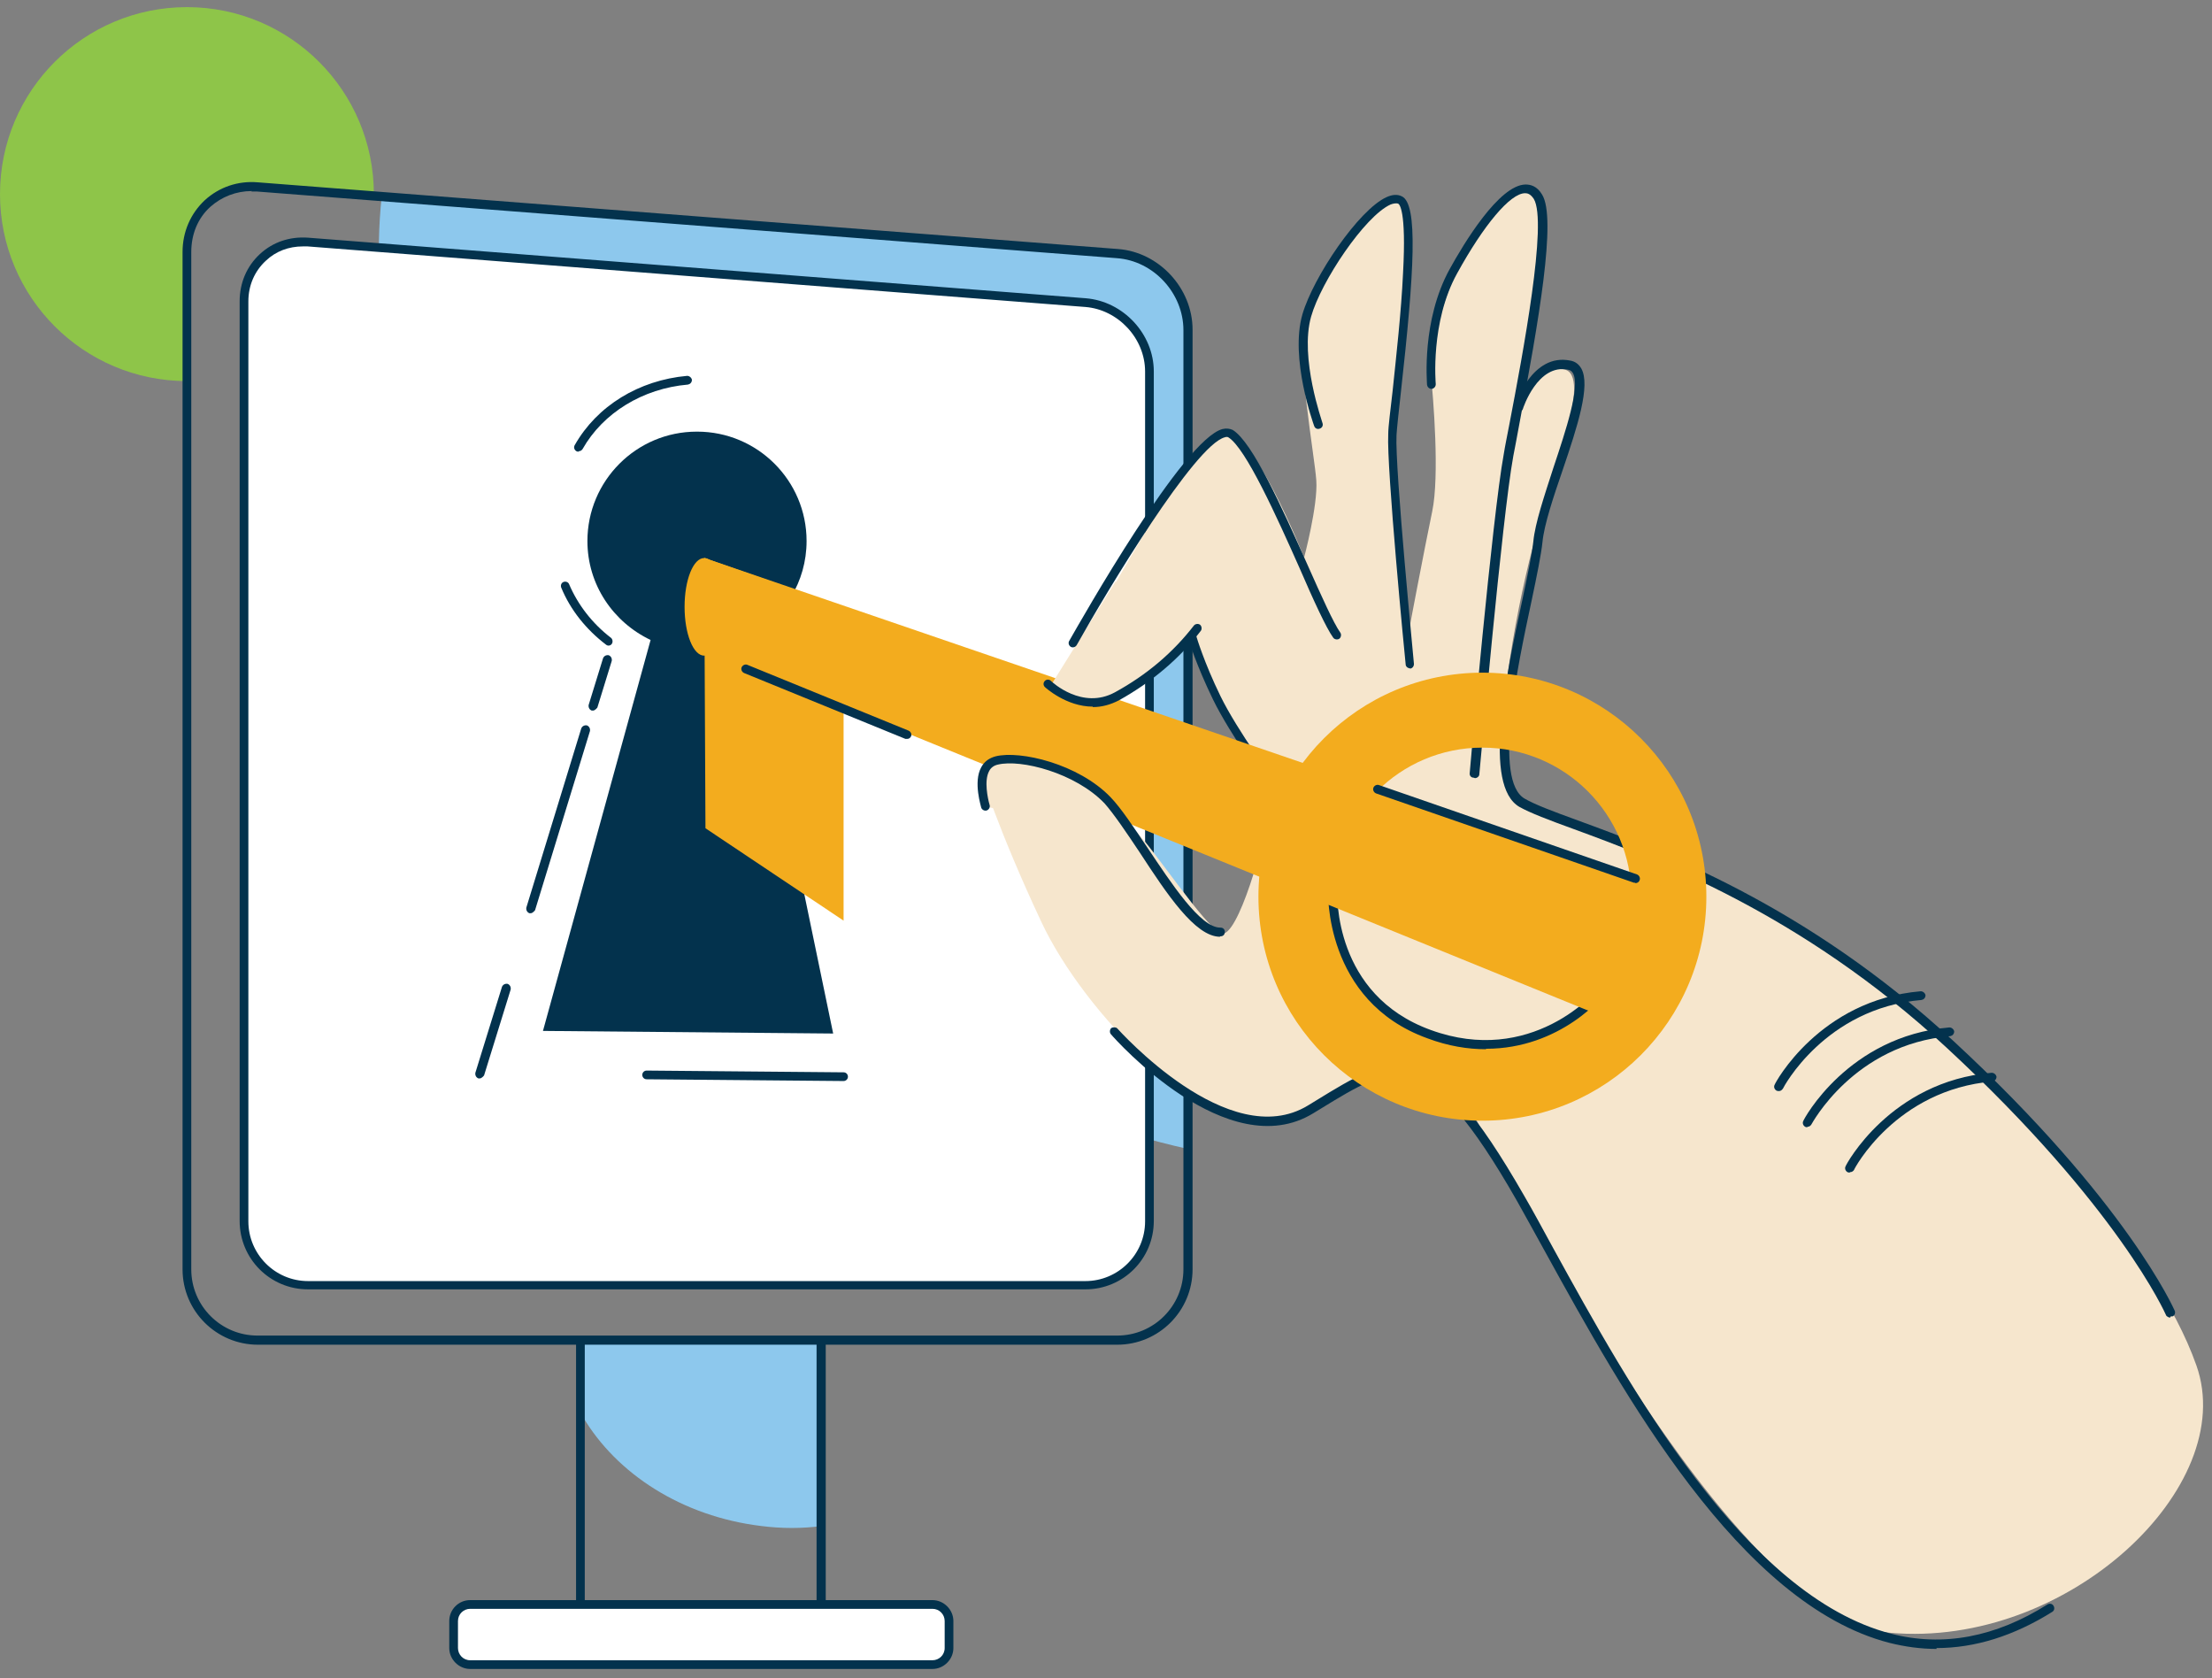 <svg width="149" height="113" viewBox="0 0 149 113" fill="none" xmlns="http://www.w3.org/2000/svg">
<rect x="0" y="0" width="149" height="113" fill="#808080" stroke="none"/>
<g clip-path="url(#clip0_1040_257)">
<path fill-rule="evenodd" clip-rule="evenodd" d="M0 13.072C0 6.116 5.635 0.48 12.591 0.48C19.547 0.48 25.183 6.116 25.183 13.072C23.304 13.013 20.692 12.954 17.229 12.573C15.38 12.367 14.617 13.248 13.325 14.569C12.268 15.625 12.591 23.168 12.591 25.663C5.635 25.663 0 20.028 0 13.072Z" fill="#8EC549"/>
<path fill-rule="evenodd" clip-rule="evenodd" d="M39.273 90.263V95.428C41.533 99.244 45.936 102.12 51.278 102.766C52.657 102.942 54.037 102.942 55.358 102.766V90.204H39.303L39.273 90.263Z" fill="#8DC8ED"/>
<path fill-rule="evenodd" clip-rule="evenodd" d="M25.71 13.248C24.066 28.657 32.93 47.735 49.894 61.97C59.404 69.924 69.97 75.119 80.037 77.379V22.229C80.037 19.588 77.895 17.298 75.283 17.093L25.739 13.248H25.71Z" fill="#8DC8ED"/>
<path d="M75.283 90.557H17.375C14.586 90.557 12.297 88.297 12.297 85.48V16.976C12.297 15.625 12.825 14.393 13.794 13.483C14.762 12.602 16.024 12.162 17.375 12.279L75.312 16.77C78.071 16.976 80.331 19.412 80.331 22.2V85.48C80.331 88.268 78.071 90.557 75.254 90.557H75.283ZM16.964 12.866C15.907 12.866 14.938 13.248 14.175 13.923C13.324 14.686 12.884 15.772 12.884 16.976V85.48C12.884 87.945 14.88 89.941 17.345 89.941H75.254C77.719 89.941 79.715 87.945 79.715 85.48V22.229C79.715 19.764 77.719 17.562 75.224 17.386L17.287 12.896C17.287 12.896 17.052 12.896 16.934 12.896L16.964 12.866Z" fill="#03324D"/>
<path fill-rule="evenodd" clip-rule="evenodd" d="M77.426 25.017V82.221C77.426 84.598 75.489 86.535 73.111 86.535H20.75C18.373 86.535 16.436 84.598 16.436 82.221V20.291C16.436 17.914 18.373 16.123 20.75 16.3L73.141 20.379C75.518 20.555 77.455 22.639 77.455 25.017H77.426Z" fill="white"/>
<path d="M73.112 86.829H20.751C18.197 86.829 16.143 84.775 16.143 82.221V20.292C16.143 19.059 16.612 17.944 17.493 17.122C18.373 16.3 19.518 15.918 20.751 16.006L73.141 20.086C75.665 20.292 77.72 22.493 77.72 25.017V82.221C77.72 84.775 75.665 86.829 73.112 86.829ZM20.398 16.594C19.459 16.594 18.579 16.916 17.904 17.562C17.14 18.267 16.73 19.235 16.73 20.292V82.251C16.73 84.452 18.52 86.272 20.751 86.272H73.112C75.313 86.272 77.133 84.481 77.133 82.251V25.017C77.133 22.787 75.313 20.849 73.112 20.673L20.721 16.594C20.721 16.594 20.516 16.594 20.398 16.594Z" fill="#03324D"/>
<path fill-rule="evenodd" clip-rule="evenodd" d="M66.066 52.049C66.066 52.049 67.211 55.835 70.146 62.087C73.081 68.338 81.064 76.322 85.702 75.617C90.339 74.913 95.27 69.424 97.119 71.449C98.968 73.445 115.405 108.901 127.321 109.957C139.266 111.014 150.831 100.125 147.954 91.965C145.078 83.806 135.862 74.913 129.405 68.544C119.807 59.122 102.49 55.747 101.492 52.929C100.495 50.112 102.021 41.512 103.224 36.933C104.427 32.355 107.392 25.134 105.308 24.87C103.224 24.606 102.285 26.631 102.285 26.631C102.285 26.631 103.84 21.113 103.84 18.002C103.84 13.306 103.488 11.633 101.052 13.512C98.616 15.361 96.151 22.992 96.356 24.929C96.561 26.866 96.972 32.061 96.474 34.438C95.975 36.816 94.83 42.862 94.83 42.862C94.83 42.862 94.155 36.141 93.832 30.212C93.509 24.283 96.121 13.658 94.155 13.394C92.188 13.101 88.373 18.971 87.844 21.466C87.316 23.96 88.549 30.682 88.666 32.355C88.784 34.028 87.844 37.55 87.844 37.55C87.844 37.55 84.264 28.392 82.268 29.097C80.272 29.83 75.87 38.137 74.108 41.013C72.347 43.889 69.471 48.585 71.056 48.556C71.848 48.556 74.255 47.47 76.31 46.237C78.364 45.005 79.538 42.569 80.096 43.214C81.182 44.476 85.32 53.722 85.32 55.013C85.32 56.275 83.354 63.349 82.239 62.85C81.123 62.351 77.748 57.214 76.427 55.864C75.106 54.514 68.414 48.791 66.125 52.019L66.066 52.049Z" fill="#F6E6CD"/>
<path d="M130.46 111.044C129.374 111.044 128.318 110.897 127.261 110.633C117.164 108.021 109.328 93.816 104.133 84.394C103.428 83.103 102.753 81.899 102.166 80.843C99.114 75.501 96.942 73.006 94.975 72.507C93.215 72.067 91.424 73.153 88.988 74.65L88.46 74.972C82.707 78.495 75.164 70.042 74.841 69.66C74.724 69.543 74.753 69.337 74.841 69.249C74.929 69.161 75.164 69.161 75.252 69.249C75.34 69.337 82.766 77.702 88.108 74.444L88.636 74.121C91.219 72.536 93.068 71.392 95.093 71.891C97.265 72.448 99.466 74.943 102.665 80.52C103.282 81.576 103.927 82.78 104.632 84.071C109.768 93.405 117.517 107.463 127.378 110.017C130.871 110.927 134.423 110.252 137.915 108.05C138.062 107.962 138.238 107.992 138.326 108.139C138.414 108.285 138.385 108.461 138.238 108.549C135.655 110.164 133.043 110.986 130.431 110.986L130.46 111.044Z" fill="#03324D"/>
<path d="M85.764 53.252C85.764 53.252 85.588 53.223 85.529 53.135C85.412 52.988 82.859 49.466 81.714 47.118C80.569 44.77 80.07 43.097 80.041 43.038C79.982 42.891 80.1 42.715 80.246 42.686C80.393 42.627 80.569 42.745 80.599 42.891C80.599 42.891 81.097 44.594 82.213 46.883C83.328 49.172 85.97 52.782 85.999 52.812C86.087 52.959 86.058 53.135 85.94 53.223C85.882 53.252 85.823 53.281 85.764 53.281V53.252Z" fill="#03324D"/>
<path d="M99.265 52.371C99.089 52.371 98.972 52.224 99.001 52.048C99.001 51.872 100.527 34.761 101.291 30.593C101.379 30.036 101.525 29.331 101.672 28.568C102.582 23.813 104.255 14.949 103.316 13.394C103.081 13.042 102.876 13.012 102.729 13.012C101.731 13.012 99.941 15.155 98.15 18.413C96.33 21.7 96.712 25.838 96.712 25.868C96.712 26.044 96.594 26.161 96.448 26.191C96.272 26.191 96.154 26.073 96.125 25.927C96.125 25.75 95.743 21.583 97.651 18.119C98.59 16.417 100.968 12.455 102.758 12.425C103.081 12.425 103.521 12.513 103.873 13.1C104.871 14.685 103.639 21.671 102.318 28.686C102.171 29.449 102.054 30.153 101.936 30.711C101.173 34.878 99.676 51.96 99.647 52.136C99.647 52.283 99.5 52.401 99.353 52.401L99.265 52.371Z" fill="#03324D"/>
<path d="M146.166 88.737C146.166 88.737 145.932 88.679 145.902 88.561C145.873 88.502 142.732 81.312 131.139 70.569C121.248 61.412 111.357 57.802 106.015 55.836C104.313 55.219 103.08 54.749 102.346 54.339C99.881 52.9 101.407 45.651 102.552 40.368C102.904 38.724 103.197 37.286 103.285 36.464C103.403 35.231 104.019 33.412 104.635 31.504C105.487 28.95 106.455 26.045 105.956 25.135C105.868 24.988 105.78 24.929 105.633 24.9C103.579 24.46 102.581 27.512 102.581 27.542C102.522 27.688 102.375 27.776 102.199 27.718C102.053 27.659 101.965 27.512 102.023 27.336C102.082 27.189 103.197 23.755 105.78 24.284C106.103 24.342 106.338 24.518 106.514 24.812C107.16 25.957 106.25 28.745 105.252 31.68C104.635 33.47 104.019 35.319 103.902 36.493C103.814 37.345 103.52 38.783 103.168 40.456C102.199 44.976 100.585 52.548 102.698 53.781C103.403 54.192 104.665 54.661 106.279 55.248C111.65 57.215 121.6 60.854 131.579 70.1C143.29 80.93 146.46 88.209 146.489 88.268C146.548 88.415 146.489 88.591 146.342 88.649C146.313 88.649 146.254 88.649 146.225 88.649L146.166 88.737Z" fill="#03324D"/>
<path fill-rule="evenodd" clip-rule="evenodd" d="M99.854 45.299C91.518 45.299 84.768 52.049 84.768 60.385C84.768 68.721 91.518 75.471 99.854 75.471C108.189 75.471 114.94 68.721 114.94 60.385C114.94 52.049 108.189 45.299 99.854 45.299ZM99.854 50.347C105.401 50.347 109.892 54.838 109.892 60.385C109.892 65.932 105.401 70.423 99.854 70.423C94.306 70.423 89.816 65.932 89.816 60.385C89.816 54.838 94.306 50.347 99.854 50.347Z" fill="#F3AC1E"/>
<path fill-rule="evenodd" clip-rule="evenodd" d="M46.935 29.068C42.855 29.068 39.568 32.385 39.568 36.435C39.568 39.37 41.3 41.895 43.824 43.098L36.574 69.425L56.122 69.601L50.574 42.834C52.805 41.572 54.331 39.194 54.331 36.435C54.331 32.356 51.015 29.068 46.964 29.068H46.935Z" fill="#03324D"/>
<path d="M100.082 70.657C98.878 70.657 97.558 70.451 96.149 69.923C89.163 67.399 89.457 60.003 89.457 59.915C89.457 59.739 89.604 59.621 89.78 59.621C89.956 59.621 90.073 59.768 90.073 59.944C90.073 60.237 89.809 66.988 96.384 69.365C103.075 71.802 107.537 66.929 107.918 66.196C107.977 66.049 108.153 65.99 108.3 66.049C108.447 66.108 108.505 66.284 108.447 66.43C108.124 67.106 105.071 70.627 100.111 70.627L100.082 70.657Z" fill="#03324D"/>
<path fill-rule="evenodd" clip-rule="evenodd" d="M47.462 37.58L111.916 59.651L108.247 68.574L46.904 43.596L47.462 37.58Z" fill="#F3AC1E"/>
<path fill-rule="evenodd" clip-rule="evenodd" d="M47.461 37.58L56.824 40.867V61.999L47.52 55.777L47.432 37.609L47.461 37.58Z" fill="#F3AC1E"/>
<path d="M35.748 61.5C35.748 61.5 35.69 61.5 35.66 61.5C35.514 61.441 35.425 61.294 35.455 61.118L39.153 49.055C39.212 48.909 39.358 48.821 39.535 48.85C39.681 48.909 39.769 49.055 39.74 49.231L36.042 61.294C36.042 61.294 35.895 61.5 35.748 61.5Z" fill="#03324D"/>
<path d="M39.946 47.852C39.946 47.852 39.887 47.852 39.858 47.852C39.711 47.794 39.623 47.647 39.652 47.471L40.621 44.33C40.679 44.184 40.826 44.095 41.002 44.125C41.149 44.184 41.237 44.33 41.208 44.506L40.239 47.647C40.239 47.647 40.092 47.852 39.946 47.852Z" fill="#03324D"/>
<path d="M41.005 43.478C41.005 43.478 40.888 43.478 40.829 43.419C39.479 42.392 38.422 41.071 37.806 39.575C37.747 39.428 37.806 39.252 37.953 39.193C38.099 39.134 38.275 39.193 38.334 39.34C38.921 40.719 39.89 41.981 41.152 42.95C41.269 43.038 41.298 43.243 41.21 43.361C41.152 43.449 41.064 43.478 40.975 43.478H41.005Z" fill="#03324D"/>
<path d="M38.977 30.418C38.977 30.418 38.889 30.418 38.831 30.388C38.684 30.3 38.625 30.124 38.713 29.977C40.21 27.336 43.028 25.604 46.286 25.311C46.432 25.311 46.579 25.428 46.608 25.575C46.608 25.751 46.491 25.868 46.344 25.898C43.292 26.162 40.621 27.805 39.242 30.241C39.183 30.329 39.095 30.388 38.977 30.388V30.418Z" fill="#03324D"/>
<path d="M56.824 72.8L43.557 72.682C43.381 72.682 43.264 72.535 43.264 72.389C43.264 72.213 43.41 72.095 43.557 72.095L56.824 72.213C57 72.213 57.117 72.359 57.117 72.506C57.117 72.682 56.97 72.8 56.824 72.8Z" fill="#03324D"/>
<path fill-rule="evenodd" clip-rule="evenodd" d="M66.422 54.31C66.422 54.31 65.483 51.023 67.567 51.023C69.68 51.023 73.319 52.343 74.582 53.811C75.844 55.278 76.372 56.071 76.225 56.394C76.078 56.717 66.422 54.31 66.422 54.31Z" fill="#F6E6CD"/>
<path d="M32.315 72.624C32.315 72.624 32.256 72.624 32.227 72.624C32.08 72.566 31.992 72.419 32.021 72.243L33.812 66.461C33.87 66.314 34.017 66.226 34.193 66.255C34.34 66.314 34.428 66.461 34.399 66.637L32.608 72.419C32.608 72.419 32.462 72.624 32.315 72.624Z" fill="#03324D"/>
<path d="M82.181 63.084C80.508 63.084 78.601 60.208 76.781 57.42C75.9 56.099 75.049 54.837 74.404 54.103C72.437 52.048 68.768 51.109 67.213 51.491C66.949 51.55 66.743 51.696 66.626 51.931C66.274 52.577 66.538 53.78 66.655 54.191C66.714 54.338 66.626 54.514 66.479 54.573C66.332 54.631 66.156 54.543 66.097 54.397C66.097 54.338 65.54 52.665 66.097 51.667C66.303 51.285 66.626 51.051 67.066 50.933C68.71 50.522 72.643 51.432 74.814 53.692C75.519 54.426 76.37 55.717 77.28 57.067C78.894 59.474 80.861 62.497 82.211 62.468C82.387 62.468 82.504 62.585 82.504 62.761C82.504 62.938 82.387 63.055 82.211 63.055C82.211 63.055 82.211 63.055 82.181 63.055V63.084Z" fill="#03324D"/>
<path fill-rule="evenodd" clip-rule="evenodd" d="M46.113 40.867C46.113 39.047 46.7 37.58 47.434 37.58C48.168 37.58 48.755 39.047 48.755 40.867C48.755 42.687 48.168 44.154 47.434 44.154C46.7 44.154 46.113 42.687 46.113 40.867Z" fill="#F3AC1E"/>
<path d="M119.811 73.475C119.811 73.475 119.723 73.475 119.665 73.446C119.518 73.358 119.459 73.182 119.547 73.035C119.547 72.976 122.541 67.341 129.38 66.754C129.526 66.754 129.673 66.871 129.702 67.018C129.702 67.194 129.585 67.312 129.438 67.341C122.923 67.899 120.105 73.27 120.105 73.299C120.046 73.387 119.958 73.475 119.841 73.475H119.811Z" fill="#03324D"/>
<path d="M121.743 75.912C121.743 75.912 121.655 75.912 121.596 75.882C121.45 75.794 121.391 75.618 121.479 75.471C121.479 75.413 124.473 69.777 131.311 69.19C131.458 69.19 131.605 69.308 131.634 69.455C131.634 69.631 131.517 69.748 131.37 69.777C124.854 70.335 122.037 75.706 122.007 75.736C121.948 75.824 121.86 75.882 121.743 75.882V75.912Z" fill="#03324D"/>
<path d="M124.593 78.964C124.593 78.964 124.505 78.964 124.446 78.935C124.299 78.847 124.24 78.67 124.328 78.524C124.328 78.465 127.322 72.83 134.161 72.243C134.308 72.243 134.454 72.36 134.484 72.507C134.484 72.683 134.366 72.8 134.22 72.83C127.704 73.387 124.886 78.729 124.886 78.788C124.827 78.876 124.739 78.935 124.622 78.935L124.593 78.964Z" fill="#03324D"/>
<path d="M110.152 59.445C110.152 59.445 110.093 59.445 110.064 59.445L92.689 53.429C92.542 53.37 92.454 53.194 92.513 53.047C92.571 52.9 92.747 52.812 92.894 52.871L110.27 58.888C110.416 58.947 110.504 59.123 110.446 59.269C110.416 59.387 110.299 59.475 110.152 59.475V59.445Z" fill="#03324D"/>
<path fill-rule="evenodd" clip-rule="evenodd" d="M75.141 39.164L70.826 46.091C70.826 46.091 72.881 48.674 75.757 46.355C78.663 44.066 75.141 39.135 75.141 39.135V39.164Z" fill="#F6E6CD"/>
<path d="M61.107 49.759C61.107 49.759 61.019 49.759 60.99 49.759L50.13 45.327C49.983 45.268 49.895 45.092 49.954 44.946C50.013 44.799 50.189 44.711 50.336 44.769L61.195 49.201C61.342 49.26 61.43 49.436 61.371 49.583C61.313 49.7 61.224 49.759 61.107 49.759Z" fill="#03324D"/>
<path d="M73.61 47.587C71.819 47.587 70.41 46.296 70.381 46.266C70.264 46.149 70.264 45.973 70.381 45.855C70.498 45.738 70.674 45.738 70.792 45.855C70.88 45.944 72.905 47.822 75.106 46.619C77.249 45.445 79.01 43.948 80.419 42.128C80.507 42.011 80.712 41.981 80.83 42.069C80.947 42.157 80.977 42.363 80.888 42.48C79.45 44.359 77.601 45.914 75.4 47.147C74.784 47.47 74.197 47.617 73.61 47.617V47.587Z" fill="#03324D"/>
<path d="M94.979 45.005C94.832 45.005 94.685 44.888 94.685 44.741C94.626 44.213 93.394 31.475 93.511 29.244C93.511 28.716 93.658 27.659 93.805 26.339C94.04 24.079 94.392 20.968 94.509 18.385C94.744 14.1 94.245 13.747 94.186 13.718C94.04 13.659 93.805 13.718 93.658 13.777C91.926 14.569 88.991 18.942 88.316 21.32C87.524 24.108 89.079 28.422 89.079 28.481C89.138 28.628 89.079 28.804 88.903 28.863C88.756 28.922 88.58 28.863 88.522 28.687C88.463 28.511 86.878 24.137 87.729 21.173C88.463 18.649 91.515 14.129 93.394 13.278C93.775 13.102 94.128 13.072 94.421 13.219C95.536 13.718 95.272 18.267 94.362 26.427C94.216 27.747 94.098 28.804 94.069 29.303C93.951 31.504 95.243 44.595 95.243 44.712C95.243 44.888 95.126 45.005 94.979 45.035V45.005Z" fill="#03324D"/>
<path d="M72.288 43.596C72.288 43.596 72.2 43.596 72.141 43.567C71.994 43.479 71.936 43.303 72.024 43.156C72.816 41.776 79.714 29.566 82.355 28.891C82.619 28.833 82.825 28.862 83.03 28.95C84.38 29.772 86.347 34.175 88.079 38.049C89.018 40.162 89.84 41.982 90.28 42.598C90.368 42.715 90.338 42.921 90.221 43.009C90.104 43.097 89.898 43.068 89.81 42.95C89.341 42.304 88.489 40.456 87.55 38.283C86.024 34.849 83.911 30.153 82.737 29.449C82.737 29.449 82.649 29.39 82.502 29.449C80.477 29.977 74.607 39.722 72.523 43.449C72.464 43.537 72.376 43.596 72.259 43.596H72.288Z" fill="#03324D"/>
<path d="M53.801 110.369H40.652C39.624 110.369 38.803 109.547 38.803 108.52V90.293C38.803 90.117 38.95 89.999 39.096 89.999C39.243 89.999 39.39 90.146 39.39 90.293V108.52C39.39 109.195 39.947 109.782 40.623 109.782H53.772C54.447 109.782 55.004 109.224 55.004 108.52V90.381C55.004 90.205 55.151 90.088 55.327 90.088C55.503 90.088 55.621 90.234 55.621 90.381V108.52C55.621 109.547 54.769 110.369 53.772 110.369H53.801Z" fill="#03324D"/>
<path fill-rule="evenodd" clip-rule="evenodd" d="M31.67 108.05H62.811C63.427 108.05 63.926 108.549 63.926 109.165V110.985C63.926 111.601 63.427 112.1 62.811 112.1H31.67C31.054 112.1 30.555 111.601 30.555 110.985V109.165C30.555 108.549 31.054 108.05 31.67 108.05Z" fill="white"/>
<path d="M62.811 112.393H31.671C30.907 112.393 30.262 111.748 30.262 110.984V109.165C30.262 108.402 30.878 107.756 31.671 107.756H62.811C63.575 107.756 64.22 108.402 64.22 109.165V110.984C64.22 111.748 63.575 112.393 62.811 112.393ZM31.671 108.343C31.23 108.343 30.849 108.695 30.849 109.165V110.984C30.849 111.425 31.201 111.806 31.671 111.806H62.811C63.252 111.806 63.633 111.454 63.633 110.984V109.165C63.633 108.724 63.281 108.343 62.811 108.343H31.671Z" fill="#03324D"/>
</g>
<defs>
<clipPath id="clip0_1040_257">
<rect width="148.367" height="111.913" fill="white" transform="translate(0 0.48)"/>
</clipPath>
</defs>
</svg>
